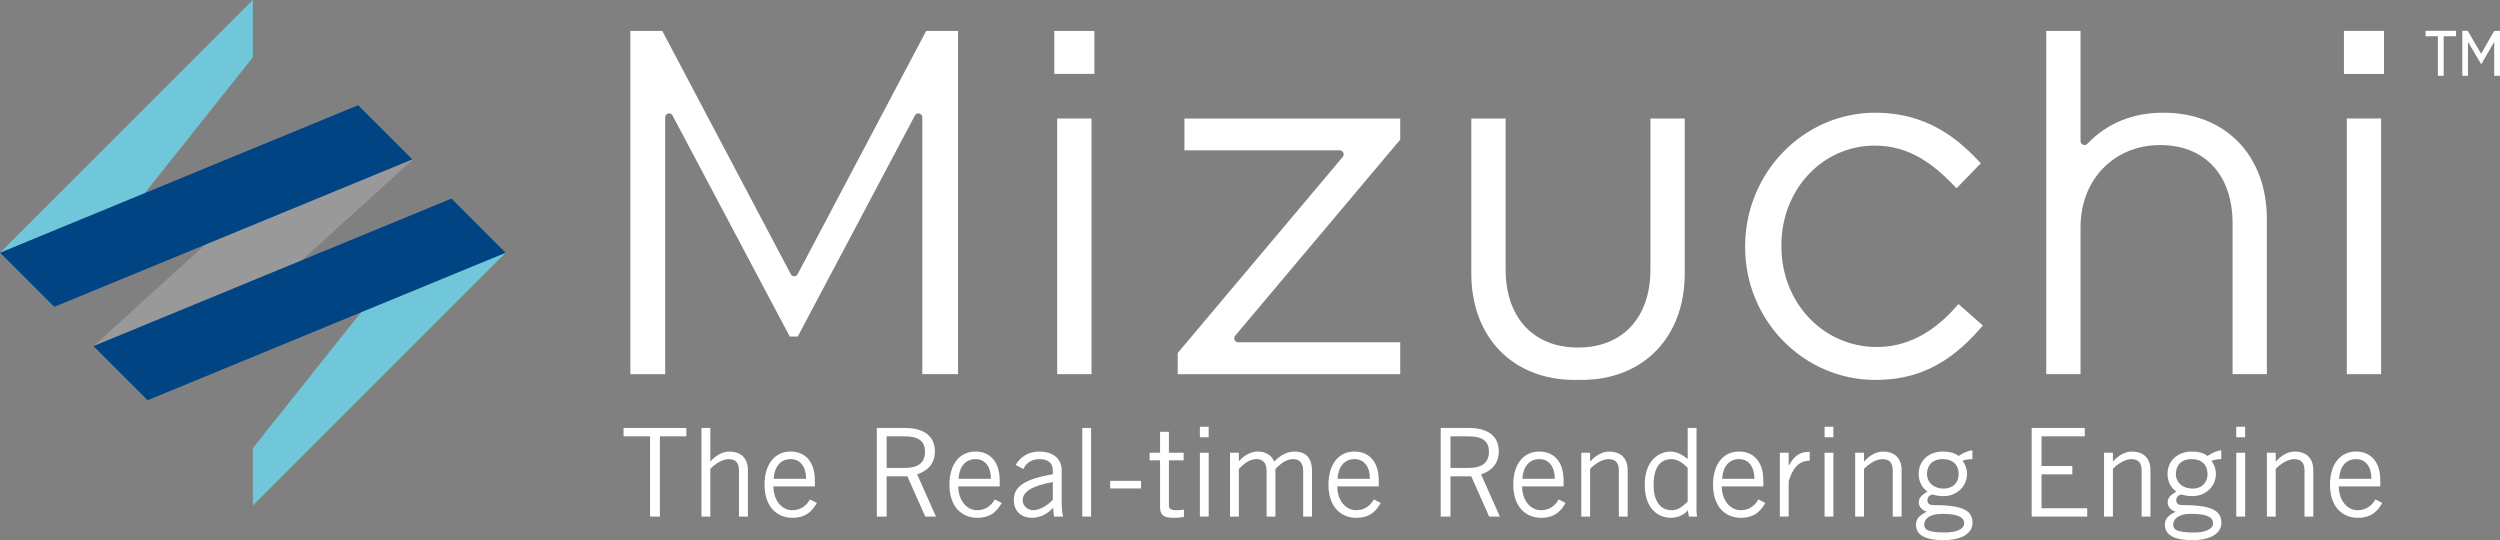 <?xml version="1.0" encoding="utf-8"?>
<!-- Generator: Adobe Illustrator 16.2.0, SVG Export Plug-In . SVG Version: 6.00 Build 0)  -->
<!DOCTYPE svg PUBLIC "-//W3C//DTD SVG 1.1//EN" "http://www.w3.org/Graphics/SVG/1.1/DTD/svg11.dtd">
<svg version="1.1" id="レイヤー_1" xmlns="http://www.w3.org/2000/svg" xmlns:xlink="http://www.w3.org/1999/xlink" x="0px"
	 y="0px" width="500px" height="108px" viewBox="0 0 500 108" enable-background="new 0 0 500 108" xml:space="preserve">
<rect x="0" y="0" width="500" height="108" fill="#808080" stroke="none"/>
<g>
	<g>
		<g>
			<g>
				<g>
					<path fill="#FFFFFF" d="M131.975,87.266v16.049h-1.96V87.266h-5.306v-1.674h12.559v1.674H131.975z"/>
					<path fill="#FFFFFF" d="M142.066,85.592v6.684h0.041c1.01-1.133,2.341-1.969,3.783-1.969c1.895,0,3.692,0.978,3.692,3.724
						v9.284h-1.788v-9.23c0-1.694-0.799-2.259-2.065-2.259c-1.331,0-2.847,1.078-3.663,1.945v9.544h-1.774V85.592H142.066z"/>
					<path fill="#FFFFFF" d="M163.369,100.59c-0.833,1.452-2.021,2.97-4.907,2.97c-2.842,0-5.553-1.963-5.553-6.636
						c0-4.11,2.061-6.617,5.208-6.617c2.649,0,4.857,1.721,4.857,5.796v1.173h-8.287c0,2.797,1.665,4.767,3.774,4.767
						c1.575,0,2.8-0.833,3.531-2.163L163.369,100.59z M161.218,95.755c0-2.355-1.137-3.93-3.051-3.93
						c-2.133,0-3.285,1.574-3.437,3.93H161.218z"/>
					<path fill="#FFFFFF" d="M175.364,103.314V85.592h5.694c3.82,0,5.917,1.719,5.917,4.665c0,2.507-1.453,3.926-3.548,4.609
						l3.765,8.448h-2.138l-3.581-8.052h-4.146v8.052H175.364z M177.328,93.591h3.555c2.706,0,4.123-1.006,4.123-3.235
						c0-2.379-1.616-3.09-4.136-3.09h-3.542V93.591z"/>
					<path fill="#FFFFFF" d="M200.343,100.59c-0.828,1.452-2.023,2.97-4.909,2.97c-2.844,0-5.545-1.963-5.545-6.636
						c0-4.11,2.061-6.617,5.194-6.617c2.645,0,4.857,1.721,4.857,5.796v1.173h-8.282c0,2.797,1.666,4.767,3.775,4.767
						c1.562,0,2.792-0.833,3.529-2.163L200.343,100.59z M198.184,95.755c0-2.355-1.131-3.93-3.041-3.93
						c-2.141,0-3.284,1.574-3.436,3.93H198.184z"/>
					<path fill="#FFFFFF" d="M203.142,93.008c0.803-1.479,2.367-2.701,4.762-2.701c2.164,0,4.438,1.013,4.438,3.827v6.422
						c0,1.406,0.126,2.092,0.288,2.759h-1.822l-0.187-1.763c-0.885,0.977-2.302,2.008-4.219,2.008c-1.965,0-3.641-1.183-3.641-3.518
						c0-2.79,2.135-4.188,7.802-5.199v-0.68c0-1.7-1.105-2.338-2.62-2.338c-1.972,0-2.924,1.136-3.257,1.986L203.142,93.008z
						 M210.563,96.41c-4.034,0.713-6.037,1.9-6.037,3.662c0,1.182,1.139,1.97,2.116,1.97c1.262,0,2.903-0.939,3.921-2.112V96.41z"/>
					<path fill="#FFFFFF" d="M218.219,85.592v17.723h-1.766V85.592H218.219z"/>
					<path fill="#FFFFFF" d="M222.029,97.691v-1.521h6.18v1.521H222.029z"/>
					<path fill="#FFFFFF" d="M232.011,90.549v-4.191h1.774v4.191h2.942v1.521h-2.942v9.083c0,0.595,0.42,0.89,1.442,0.89
						c0.591,0,1.112-0.057,1.577-0.124v1.442c-0.318,0.089-1.05,0.199-2.065,0.199c-1.919,0-2.729-0.487-2.729-2.111v-9.379h-2.082
						v-1.521H232.011z"/>
					<path fill="#FFFFFF" d="M241.737,85.351v2.103h-1.762v-2.103H241.737z M239.976,90.549h1.762v12.766h-1.762V90.549z"/>
					<path fill="#FFFFFF" d="M246.003,103.314V90.549h1.772v1.693l0.098-0.099c1.075-1.201,2.473-1.837,3.706-1.837
						c1.637,0,2.789,0.836,3.261,2.014c1.134-1.204,2.551-2.014,4.054-2.014c1.698,0,3.507,0.714,3.507,3.876v9.132h-1.766v-9.132
						c0-1.72-0.87-2.357-1.993-2.357c-1.564,0-2.601,1.032-3.56,1.956v9.533h-1.76v-9.132c0-1.72-0.867-2.357-1.992-2.357
						c-1.569,0-2.6,1.032-3.555,1.956v9.533H246.003z"/>
					<path fill="#FFFFFF" d="M276.146,100.59c-0.836,1.452-2.012,2.97-4.91,2.97c-2.854,0-5.544-1.963-5.544-6.636
						c0-4.11,2.068-6.617,5.202-6.617c2.644,0,4.857,1.721,4.857,5.796v1.173h-8.295c0,2.797,1.659,4.767,3.779,4.767
						c1.572,0,2.806-0.833,3.537-2.163L276.146,100.59z M273.989,95.755c0-2.355-1.138-3.93-3.058-3.93
						c-2.117,0-3.279,1.574-3.425,3.93H273.989z"/>
					<path fill="#FFFFFF" d="M288.14,103.314V85.592h5.703c3.827,0,5.914,1.719,5.914,4.665c0,2.507-1.464,3.926-3.548,4.609
						l3.762,8.448h-2.145l-3.571-8.052h-4.161v8.052H288.14z M290.094,93.591h3.564c2.696,0,4.132-1.006,4.132-3.235
						c0-2.379-1.625-3.09-4.152-3.09h-3.544V93.591z"/>
					<path fill="#FFFFFF" d="M313.108,100.59c-0.823,1.452-2.009,2.97-4.894,2.97c-2.854,0-5.561-1.963-5.561-6.636
						c0-4.11,2.067-6.617,5.205-6.617c2.648,0,4.862,1.721,4.862,5.796v1.173h-8.295c0,2.797,1.671,4.767,3.788,4.767
						c1.564,0,2.786-0.833,3.528-2.163L313.108,100.59z M310.962,95.755c0-2.355-1.142-3.93-3.051-3.93
						c-2.135,0-3.287,1.574-3.44,3.93H310.962z"/>
					<path fill="#FFFFFF" d="M318.022,90.549v1.727h0.046c1.013-1.133,2.331-1.969,3.778-1.969c1.892,0,3.685,0.978,3.685,3.724
						v9.284h-1.765v-9.23c0-1.694-0.805-2.259-2.078-2.259c-1.334,0-2.849,1.078-3.666,1.945v9.544h-1.767V90.549H318.022z"/>
					<path fill="#FFFFFF" d="M339.304,85.592v14.928c0,0.929-0.055,1.857,0.106,2.795h-1.619l-0.254-1.251
						c-0.589,0.797-1.83,1.496-3.361,1.496c-2.262,0-5.229-1.518-5.229-6.636c0-4.946,2.968-6.617,5.137-6.617
						c1.202,0,2.371,0.61,3.354,1.414l0.1,0.058v-6.187H339.304z M337.537,93.591c-0.958-1.056-2.159-1.766-3.21-1.766
						c-2.068,0-3.608,1.344-3.608,5.21c0,3.24,1.4,5.007,3.608,5.007c1.129,0,1.954-0.49,3.21-1.717V93.591z"/>
					<path fill="#FFFFFF" d="M353.059,100.59c-0.836,1.452-2.012,2.97-4.91,2.97c-2.839,0-5.547-1.963-5.547-6.636
						c0-4.11,2.063-6.617,5.21-6.617c2.642,0,4.857,1.721,4.857,5.796v1.173h-8.312c0,2.797,1.685,4.767,3.791,4.767
						c1.567,0,2.785-0.833,3.537-2.163L353.059,100.59z M350.881,95.755c0-2.355-1.11-3.93-3.027-3.93
						c-2.134,0-3.291,1.574-3.425,3.93H350.881z"/>
					<path fill="#FFFFFF" d="M355.967,90.549h1.764v2.528h0.061c0.967-1.758,2.026-2.722,4.15-2.722v1.772
						c-2.221,0.044-3.375,1.492-4.211,4.116v7.07h-1.764V90.549z"/>
					<path fill="#FFFFFF" d="M366.677,85.351v2.103h-1.761v-2.103H366.677z M364.916,90.549h1.761v12.766h-1.761V90.549z"/>
					<path fill="#FFFFFF" d="M372.804,90.549v1.727h0.052c1.004-1.133,2.324-1.969,3.774-1.969c1.887,0,3.687,0.978,3.687,3.724
						v9.284h-1.77v-9.23c0-1.694-0.807-2.259-2.094-2.259c-1.323,0-2.83,1.078-3.649,1.945v9.544h-1.77V90.549H372.804z"/>
					<path fill="#FFFFFF" d="M394.479,91.825c-0.729,0-1.511,0.127-1.961,0.347c0.367,0.437,0.887,1.419,0.887,2.607
						c0,2.512-2.089,4.447-4.668,4.447c-1.022,0-1.567-0.143-2.252-0.329c-0.697,0.187-0.999,0.607-0.999,1.175
						c0,0.595,0.41,0.938,1.035,0.938c6.052,0,7.986,1.079,7.986,3.581c0,1.864-1.837,3.436-5.81,3.436
						c-3.594,0-5.495-0.986-5.495-3.099c0-1.269,0.778-1.887,2.148-2.593c-0.98-0.293-1.591-1.065-1.591-1.815
						c0-1.108,0.734-1.577,1.726-2.192c-1.207-0.903-1.752-2.156-1.752-3.548c0-2.71,2.104-4.473,4.837-4.473
						c1.363,0,2.312,0.283,3.166,0.888c0.763-0.542,1.793-1.033,2.742-1.132V91.825z M388.418,102.769
						c-2.774,0-3.567,1.228-3.567,2.134c0,0.965,0.601,1.595,4.135,1.595c2.117,0,3.82-0.581,3.841-1.837
						C392.806,103.404,391.541,102.769,388.418,102.769z M388.485,91.825c-2.001,0-3.082,1.281-3.082,2.954
						c0,1.689,1.319,2.936,3.294,2.936c2.003,0,3.039-1.323,3.039-2.849C391.736,93.008,390.648,91.825,388.485,91.825z"/>
					<path fill="#FFFFFF" d="M416.959,85.592v1.674h-8.654v5.939h6.161v1.661h-6.161v6.784h9.139v1.664h-11.11V85.592H416.959z"/>
					<path fill="#FFFFFF" d="M422.584,90.549v1.727h0.049c1.005-1.133,2.322-1.969,3.773-1.969c1.893,0,3.684,0.978,3.684,3.724
						v9.284h-1.768v-9.23c0-1.694-0.809-2.259-2.086-2.259c-1.322,0-2.852,1.078-3.652,1.945v9.544h-1.775V90.549H422.584z"/>
					<path fill="#FFFFFF" d="M444.252,91.825c-0.735,0-1.514,0.127-1.959,0.347c0.368,0.437,0.887,1.419,0.887,2.607
						c0,2.512-2.084,4.447-4.657,4.447c-1.027,0-1.58-0.143-2.263-0.329c-0.686,0.187-1.012,0.607-1.012,1.175
						c0,0.595,0.423,0.938,1.059,0.938c6.035,0,7.973,1.079,7.973,3.581c0,1.864-1.838,3.436-5.807,3.436
						c-3.586,0-5.495-0.986-5.495-3.099c0-1.269,0.774-1.887,2.157-2.593c-0.999-0.293-1.607-1.065-1.607-1.815
						c0-1.108,0.735-1.577,1.721-2.192c-1.198-0.903-1.743-2.156-1.743-3.548c0-2.71,2.114-4.473,4.844-4.473
						c1.368,0,2.327,0.283,3.161,0.888c0.749-0.542,1.805-1.033,2.742-1.132V91.825z M438.195,102.769
						c-2.773,0-3.554,1.228-3.554,2.134c0,0.965,0.586,1.595,4.13,1.595c2.106,0,3.828-0.581,3.849-1.837
						C442.6,103.404,441.316,102.769,438.195,102.769z M438.275,91.825c-2.016,0-3.102,1.281-3.102,2.954
						c0,1.689,1.325,2.936,3.299,2.936c2.012,0,3.037-1.323,3.037-2.849C441.51,93.008,440.432,91.825,438.275,91.825z"/>
					<path fill="#FFFFFF" d="M449.028,85.351v2.103h-1.775v-2.103H449.028z M447.253,90.549h1.775v12.766h-1.775V90.549z"/>
					<path fill="#FFFFFF" d="M455.142,90.549v1.727h0.06c1.006-1.133,2.319-1.969,3.777-1.969c1.887,0,3.68,0.978,3.68,3.724v9.284
						h-1.759v-9.23c0-1.694-0.817-2.259-2.093-2.259c-1.324,0-2.849,1.078-3.665,1.945v9.544h-1.765V90.549H455.142z"/>
					<path fill="#FFFFFF" d="M476.446,100.59c-0.823,1.452-2.004,2.97-4.899,2.97c-2.854,0-5.547-1.963-5.547-6.636
						c0-4.11,2.067-6.617,5.202-6.617c2.656,0,4.857,1.721,4.857,5.796v1.173h-8.3c0,2.797,1.667,4.767,3.787,4.767
						c1.57,0,2.79-0.833,3.529-2.163L476.446,100.59z M474.29,95.755c0-2.355-1.13-3.93-3.046-3.93c-2.129,0-3.29,1.574-3.425,3.93
						H474.29z"/>
				</g>
				<g>
					<g>
						<g>
							<path fill="#FFFFFF" d="M184.464,74.833V23.477c0-0.348-0.221-0.654-0.553-0.753c-0.089-0.025-0.17-0.044-0.234-0.044
								c-0.259,0-0.508,0.127-0.65,0.335l-23.478,44.294h-1.598l-23.513-44.338c-0.124-0.174-0.373-0.291-0.612-0.291
								c-0.078,0-0.149,0.019-0.244,0.044c-0.328,0.099-0.547,0.413-0.547,0.753v51.356h-6.962V6.19h6.384l25.756,48.754
								c0.142,0.187,0.383,0.303,0.627,0.303c0.272,0,0.517-0.129,0.654-0.348L185.234,6.19h6.374v68.643H184.464z"/>
						</g>
						<g>
							<path fill="#FFFFFF" d="M211.437,74.833V23.7h6.864v51.133H211.437z M210.864,14.776V6.19h8.009v8.586H210.864z"/>
						</g>
						<g>
							<path fill="#FFFFFF" d="M235.538,74.833v-4.227l33.013-39.224c0.193-0.241,0.241-0.571,0.109-0.85
								c-0.134-0.28-0.413-0.461-0.729-0.461h-31.043V23.7h43.159v4.223l-33.014,39.219c-0.195,0.233-0.244,0.568-0.112,0.851
								c0.127,0.278,0.411,0.463,0.719,0.463h32.407v6.378H235.538z"/>
						</g>
						<g>
							<path fill="#FFFFFF" d="M375.079,75.986c-14.367,0-26.051-11.903-26.051-26.527v-0.191c0-14.738,11.684-26.728,26.051-26.728
								c10.093,0,16.197,5.005,20.372,9.364l0.714,0.744l-4.857,5.005l-0.768-0.792c-3.744-3.832-8.519-7.741-15.561-7.741
								c-10.489,0-18.701,8.762-18.701,19.955v0.192c0,11.292,8.38,20.137,19.088,20.137c5.731,0,10.988-2.618,15.623-7.8
								l0.708-0.797l4.872,4.3l-0.708,0.811C389.723,72.882,383.324,75.986,375.079,75.986z"/>
						</g>
						<g>
							<path fill="#FFFFFF" d="M446.515,74.833V44.656c0-9.644-5.55-15.643-14.476-15.643c-9.225,0-15.932,6.904-15.932,16.403
								v29.416h-6.85V6.19h6.85v22.016c0,0.329,0.197,0.617,0.506,0.737c0.092,0.039,0.188,0.06,0.291,0.06
								c0.228,0,0.433-0.089,0.571-0.244c3.936-4.126,9.057-6.219,15.229-6.219c12.366,0,20.667,8.541,20.667,21.25v31.043H446.515z
								"/>
						</g>
						<g>
							<path fill="#FFFFFF" d="M469.362,74.833V23.7h6.863v51.133H469.362z M468.792,14.776V6.19h8.01v8.586H468.792z"/>
						</g>
					</g>
					<g>
						<path fill="#FFFFFF" d="M316.275,75.986c-0.143,0-0.695-0.027-0.695-0.027c-0.229,0.015-0.549,0.027-0.646,0.027
							c-12.368,0-20.671-8.541-20.671-21.252V23.7h6.862v30.172c0,9.643,5.55,15.636,14.48,15.636
							c8.937,0,14.483-5.993,14.483-15.636V23.7h6.858v31.034C336.948,67.445,328.649,75.986,316.275,75.986z"/>
					</g>
				</g>
			</g>
			<g>
				<polygon fill="#70C7D9" points="10.844,61.374 0,50.546 50.576,-0.026 50.576,-0.026 50.576,11.458 				"/>
				<polygon fill="#70C7D9" points="90.316,39.706 101.148,50.546 50.576,101.116 50.576,101.116 50.576,89.624 				"/>
				<polygon fill="#999999" points="29.517,80.048 18.682,69.223 71.711,21.105 82.546,31.939 				"/>
				<polygon fill="#004484" points="10.844,61.374 0,50.546 71.642,21.037 82.474,31.867 				"/>
				<polygon fill="#004484" points="29.517,80.048 18.682,69.223 90.316,39.706 101.148,50.546 				"/>
			</g>
		</g>
		<rect x="468.792" y="6.186" fill="#FFFFFF" width="7.947" height="8.521"/>
	</g>
	<g>
		<g>
			<g>
				<polygon fill="#FFFFFF" points="487.577,15.158 487.577,7.25 485.12,7.25 485.12,6.159 491.209,6.159 491.209,7.25 
					488.734,7.25 488.734,15.158 				"/>
			</g>
			<g>
				<polygon fill="#FFFFFF" points="498.843,15.158 498.843,8.37 496.298,12.771 496.199,12.771 493.591,8.363 493.591,15.158 
					492.465,15.158 492.465,6.159 493.55,6.159 496.223,10.755 498.819,6.211 499.884,6.159 500,6.159 500,15.158 				"/>
			</g>
		</g>
	</g>
</g>
</svg>
